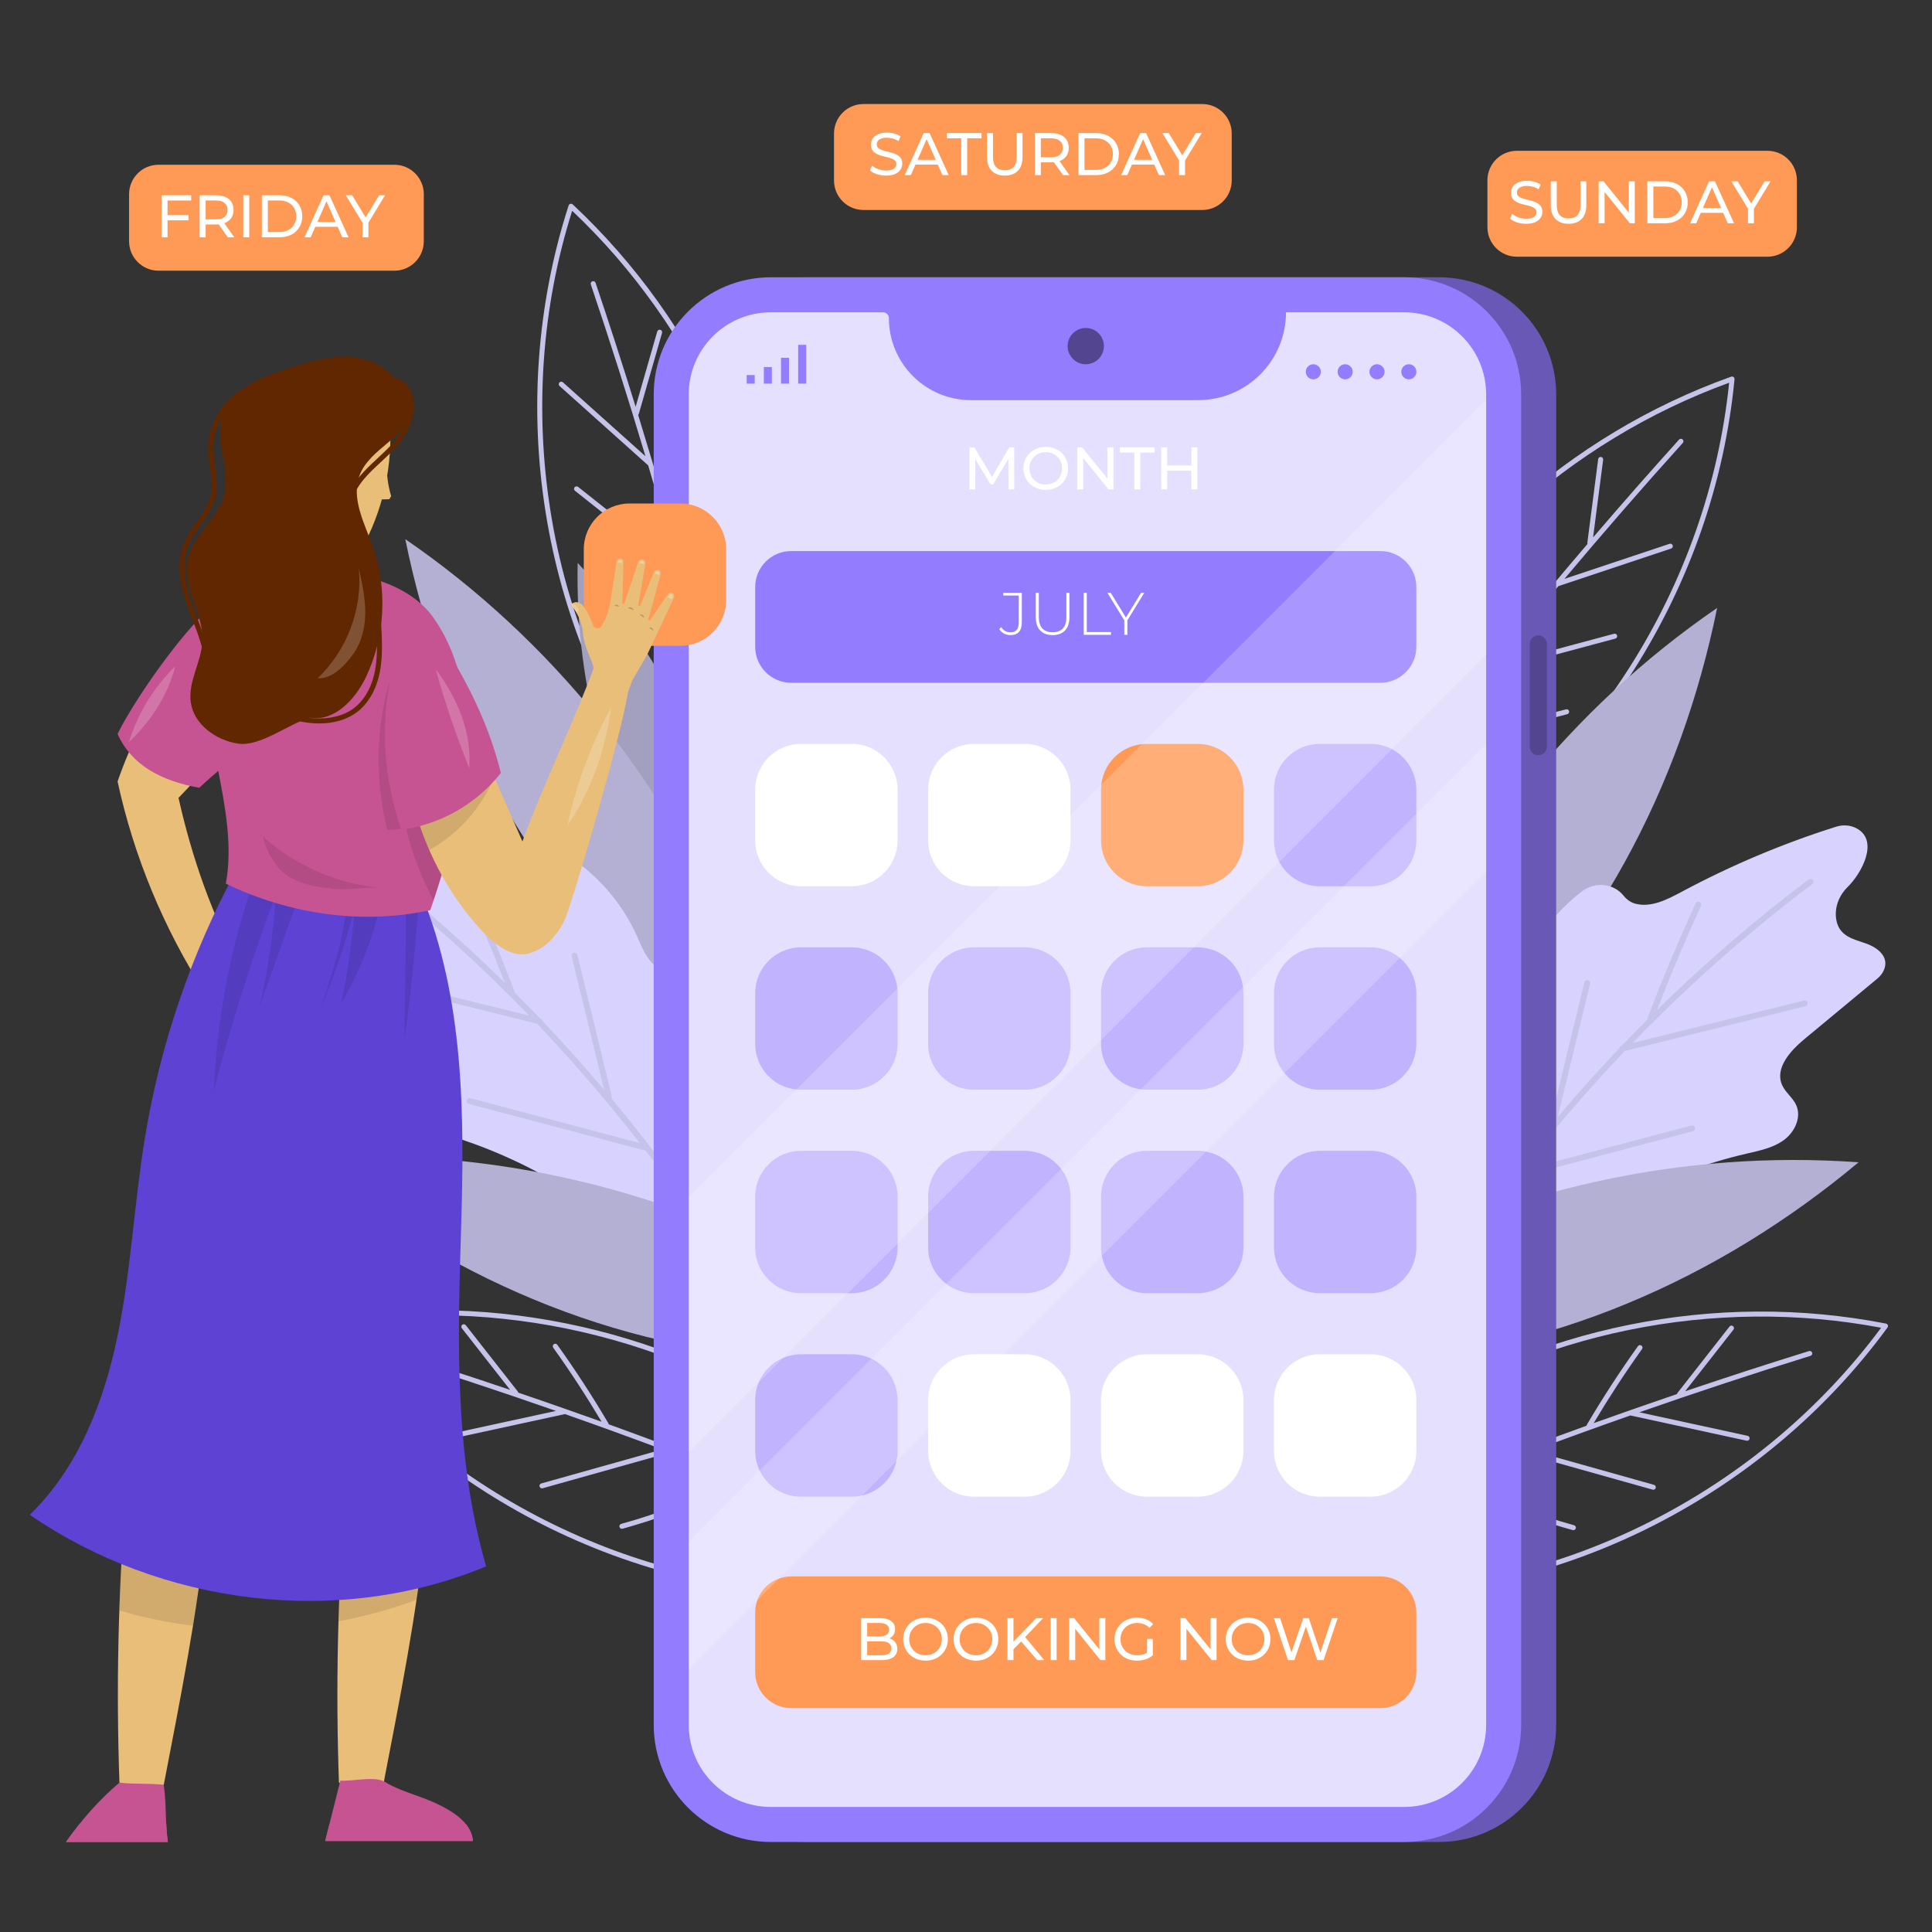 <svg width="130" height="130" viewBox="0 0 130 130" fill="none" xmlns="http://www.w3.org/2000/svg">
<rect x="0" y="0" width="130" height="130" fill="#333333" stroke="none"/>
<path d="M23.98 62.511C23.936 62.511 23.892 62.501 23.852 62.484C23.808 62.467 23.774 62.444 23.741 62.413C23.71 62.38 23.687 62.343 23.67 62.302C23.653 62.262 23.643 62.218 23.643 62.174C23.643 62.13 23.653 62.087 23.67 62.046C23.687 62.002 23.71 61.965 23.741 61.935C23.774 61.905 23.808 61.881 23.852 61.864C23.933 61.827 24.027 61.827 24.108 61.864C24.148 61.881 24.185 61.905 24.219 61.935C24.249 61.965 24.273 62.002 24.29 62.046C24.306 62.087 24.317 62.13 24.317 62.174C24.317 62.218 24.306 62.262 24.29 62.302C24.273 62.343 24.249 62.38 24.219 62.413C24.185 62.444 24.148 62.467 24.108 62.484C24.067 62.501 24.024 62.511 23.98 62.511Z" fill="#ECEAFE"/>
<path d="M100.537 47.253C100.514 47.253 100.493 47.25 100.47 47.247C100.45 47.243 100.429 47.237 100.409 47.227C100.389 47.22 100.369 47.21 100.348 47.196C100.331 47.183 100.315 47.169 100.298 47.156C100.237 47.092 100.2 47.008 100.2 46.917C100.2 46.873 100.21 46.829 100.227 46.789C100.244 46.745 100.267 46.711 100.298 46.678C100.315 46.664 100.331 46.647 100.348 46.637C100.369 46.624 100.389 46.614 100.409 46.607C100.429 46.597 100.449 46.59 100.47 46.587C100.581 46.567 100.695 46.6 100.776 46.678C100.837 46.742 100.874 46.829 100.874 46.917C100.874 47.008 100.837 47.092 100.776 47.156C100.712 47.216 100.625 47.253 100.537 47.253Z" fill="#ECEAFE"/>
<path d="M116.647 25.371C116.602 25.336 116.541 25.327 116.487 25.345C105.519 29.262 96.36 37.54 91.359 48.058C89.853 51.226 91.834 54.22 93.751 57.116C94.198 57.792 94.661 58.49 95.071 59.181C95.108 59.243 95.18 59.273 95.247 59.26C95.265 59.257 95.283 59.25 95.3 59.241C107.168 52.401 115.372 39.481 116.712 25.52C116.717 25.463 116.693 25.407 116.647 25.371ZM95.275 58.866C94.882 58.217 94.45 57.563 94.031 56.931C92.081 53.983 90.239 51.2 91.664 48.203C96.588 37.845 105.577 29.675 116.35 25.753C114.949 39.45 106.899 52.103 95.275 58.866Z" fill="#C6C3EB"/>
<path d="M93.936 52.613C93.88 52.687 93.895 52.793 93.969 52.849C94.009 52.879 94.058 52.889 94.102 52.88C94.142 52.873 94.179 52.851 94.205 52.817C95.059 51.686 95.924 50.561 96.795 49.438C96.804 49.44 96.812 49.443 96.821 49.442C98.673 49.346 100.519 49.123 102.342 48.776C103.391 48.577 104.433 48.336 105.461 48.055C105.551 48.03 105.604 47.938 105.58 47.849C105.555 47.759 105.457 47.707 105.373 47.73C102.665 48.47 99.872 48.925 97.068 49.088C98.07 47.8 99.084 46.518 100.106 45.241C100.133 45.251 100.162 45.256 100.192 45.25C100.196 45.249 100.2 45.248 100.204 45.247L108.694 42.97C108.784 42.946 108.837 42.853 108.813 42.764C108.789 42.674 108.694 42.62 108.607 42.644L100.429 44.838C101.885 43.025 103.362 41.227 104.855 39.443L112.446 36.911C112.535 36.882 112.582 36.786 112.553 36.698C112.523 36.61 112.424 36.558 112.34 36.592L105.267 38.952C107.874 35.85 110.531 32.794 113.231 29.804C113.293 29.735 113.288 29.629 113.219 29.567C113.149 29.504 113.042 29.51 112.981 29.579C111.029 31.74 109.1 33.939 107.195 36.161L107.872 30.936C107.884 30.844 107.819 30.759 107.727 30.747C107.635 30.735 107.55 30.801 107.538 30.893L106.809 36.516C106.806 36.546 106.811 36.573 106.822 36.598C106.091 37.453 105.365 38.311 104.642 39.173C104.635 39.179 104.631 39.188 104.625 39.194C104.081 39.844 103.537 40.493 102.998 41.146C102.999 39.169 103.083 37.171 103.252 35.2C103.26 35.108 103.191 35.026 103.098 35.018C103.006 35.01 102.924 35.079 102.916 35.172C102.737 37.258 102.651 39.375 102.659 41.465C102.659 41.492 102.666 41.516 102.677 41.538C101.018 43.555 99.384 45.59 97.774 47.639L97.598 40.467C97.595 40.374 97.518 40.301 97.425 40.303C97.333 40.304 97.259 40.383 97.261 40.476L97.447 47.988C97.447 48.007 97.453 48.025 97.459 48.042C96.271 49.56 95.094 51.082 93.936 52.613Z" fill="#C6C3EB"/>
<path d="M93.279 64.109C94.649 56.08 98.403 48.473 103.943 42.502C104.118 50.943 101.877 59.303 96.898 66.121C95.49 65.656 94.149 65.311 93.279 64.109Z" fill="#A29FBF"/>
<path d="M93.518 68.156C98.024 57.203 105.777 47.609 115.542 40.906C113.097 52.937 107.249 64.082 98.01 72.166C96.16 71.055 94.369 70.139 93.518 68.156Z" fill="#B4B0D4"/>
<path d="M127.027 89.165C127.006 89.111 126.959 89.073 126.903 89.061C115.472 86.827 103.371 89.268 93.7 95.759C90.787 97.714 90.961 101.299 91.131 104.767C91.17 105.577 91.211 106.414 91.212 107.217C91.212 107.29 91.258 107.352 91.322 107.375C91.34 107.381 91.358 107.385 91.377 107.385C105.074 107.565 118.726 100.645 127.006 89.325C127.04 89.279 127.048 89.219 127.027 89.165ZM91.548 107.05C91.542 106.291 91.504 105.509 91.467 104.751C91.295 101.221 91.132 97.887 93.887 96.038C103.411 89.647 115.31 87.212 126.576 89.341C118.378 100.402 104.995 107.171 91.548 107.05Z" fill="#C6C3EB"/>
<path d="M93.59 100.99C93.504 101.026 93.462 101.124 93.497 101.21C93.516 101.256 93.553 101.289 93.596 101.305C93.634 101.319 93.677 101.319 93.717 101.302C95.028 100.767 96.347 100.241 97.669 99.721C97.676 99.726 97.681 99.733 97.689 99.737C99.33 100.6 101.032 101.351 102.776 101.984C103.78 102.348 104.798 102.673 105.826 102.957C105.916 102.981 106.009 102.929 106.033 102.839C106.058 102.749 106 102.655 105.916 102.632C103.21 101.885 100.577 100.85 98.082 99.559C99.602 98.963 101.128 98.378 102.659 97.803C102.677 97.825 102.699 97.844 102.727 97.854C102.731 97.855 102.735 97.857 102.739 97.858L111.202 100.235C111.292 100.26 111.385 100.208 111.41 100.118C111.435 100.029 111.381 99.935 111.293 99.911L103.141 97.621C105.319 96.806 107.507 96.014 109.702 95.243L117.522 96.941C117.613 96.962 117.702 96.904 117.722 96.813C117.742 96.722 117.682 96.627 117.593 96.613L110.306 95.03C114.132 93.694 117.976 92.423 121.825 91.231C121.913 91.204 121.963 91.109 121.936 91.021C121.908 90.932 121.813 90.882 121.725 90.91C118.943 91.772 116.163 92.677 113.389 93.615L116.64 89.468C116.697 89.395 116.684 89.289 116.611 89.231C116.538 89.174 116.432 89.187 116.375 89.26L112.877 93.723C112.859 93.746 112.85 93.773 112.846 93.8C111.782 94.162 110.719 94.529 109.657 94.901C109.648 94.903 109.64 94.908 109.631 94.911C108.832 95.191 108.033 95.472 107.236 95.758C108.247 94.059 109.339 92.383 110.49 90.775C110.544 90.7 110.527 90.595 110.451 90.54C110.376 90.486 110.271 90.504 110.216 90.579C108.997 92.282 107.842 94.058 106.781 95.859C106.768 95.882 106.762 95.906 106.76 95.931C104.304 96.818 101.859 97.733 99.429 98.673L102.939 92.417C102.984 92.336 102.956 92.233 102.874 92.188C102.795 92.142 102.691 92.171 102.645 92.253L98.969 98.806C98.959 98.823 98.955 98.841 98.952 98.859C97.156 99.557 95.366 100.265 93.59 100.99Z" fill="#C6C3EB"/>
<path d="M95.817 66.862C96.091 66.178 96.416 65.466 97.035 65.059C97.466 64.776 98.016 64.706 98.48 64.933C99.439 65.401 98.818 66.534 99.712 67.029C100.223 67.313 100.852 67.21 101.32 66.86C101.988 66.36 102.28 65.538 102.62 64.786C103.471 62.905 104.801 61.249 106.434 59.987C107.298 59.32 108.564 59.415 109.246 60.267C109.451 60.523 109.723 60.723 110.034 60.806C111.104 61.091 112.193 60.523 113.168 60.001C116.481 58.226 119.959 56.76 123.543 55.629C123.999 55.485 124.501 55.51 124.922 55.736C126.459 56.558 125.272 58.755 124.318 59.69C123.726 60.272 123.413 61.102 123.565 61.917C123.773 63.034 124.762 63.198 125.596 63.5C126.367 63.779 127.201 64.426 126.721 65.362C126.619 65.561 126.467 65.729 126.296 65.871C124.669 67.221 123.042 68.569 121.416 69.918C120.467 70.705 119.415 71.872 119.91 73.001C120.133 73.511 120.635 73.856 120.864 74.363C121.235 75.183 120.757 76.183 120.03 76.714C119.302 77.244 118.387 77.425 117.51 77.629C112.167 78.867 107.136 81.428 102.991 85.018C101.475 86.331 99.978 87.833 98.029 88.303C89.548 90.347 94.376 70.466 95.817 66.862Z" fill="#D7D3FE"/>
<path d="M121.476 67.713C121.583 67.687 121.648 67.579 121.621 67.472C121.595 67.364 121.486 67.299 121.38 67.326L109.857 70.176C113.602 66.307 117.643 62.727 121.941 59.491C122.029 59.425 122.047 59.299 121.98 59.211C121.914 59.123 121.789 59.106 121.701 59.172C118.116 61.871 114.708 64.809 111.501 67.953C112.415 65.595 113.404 63.242 114.455 60.95C114.501 60.85 114.456 60.731 114.356 60.685C114.255 60.639 114.138 60.683 114.092 60.784C112.938 63.303 111.852 65.894 110.864 68.486C110.851 68.521 110.851 68.558 110.858 68.592C110.275 69.174 109.698 69.761 109.129 70.356L109.118 70.359C109.036 70.38 108.98 70.448 108.969 70.526C107.539 72.027 106.155 73.571 104.817 75.154L106.997 66.189C107.023 66.082 106.958 65.974 106.851 65.948C106.743 65.922 106.635 65.987 106.609 66.094L104.302 75.581C104.289 75.635 104.301 75.689 104.329 75.733C102.269 78.206 100.324 80.775 98.499 83.426C99.025 79.177 99.4 74.865 99.608 70.598C99.614 70.488 99.529 70.394 99.418 70.389C99.308 70.384 99.215 70.469 99.209 70.579C98.992 75.024 98.597 79.519 98.034 83.939C98.028 83.985 98.039 84.029 98.061 84.066C95.485 87.869 93.16 91.84 91.114 95.947C91.064 96.046 91.104 96.166 91.203 96.215C91.21 96.219 91.217 96.221 91.224 96.224C91.318 96.258 91.425 96.217 91.471 96.125C94.431 90.183 97.977 84.528 102.024 79.255C102.039 79.254 102.053 79.254 102.067 79.251L113.912 76.117C114.019 76.089 114.082 75.98 114.054 75.873C114.026 75.766 113.917 75.703 113.81 75.731L102.419 78.744C104.589 75.954 106.899 73.273 109.338 70.716L121.476 67.713Z" fill="#C6C3EB"/>
<path d="M90.844 85.758C101.2 80.011 113.246 77.353 125.058 78.209C115.64 86.084 104.116 91.143 91.852 91.695C91.099 89.673 90.271 87.839 90.844 85.758Z" fill="#B4B0D4"/>
<path d="M38.262 13.827C33.947 27.171 36.346 42.288 44.522 53.278C44.534 53.293 44.547 53.306 44.563 53.316C44.62 53.355 44.697 53.356 44.756 53.314C45.407 52.843 46.109 52.386 46.788 51.943C49.696 50.047 52.703 48.086 52.579 44.58C52.167 32.941 47.048 21.706 38.537 13.756C38.495 13.717 38.436 13.701 38.38 13.716C38.324 13.73 38.279 13.772 38.262 13.827ZM38.501 14.184C46.831 22.062 51.836 33.129 52.243 44.591C52.36 47.908 49.564 49.731 46.603 51.661C45.968 52.075 45.312 52.503 44.694 52.943C36.711 42.12 34.348 27.311 38.501 14.184Z" fill="#C6C3EB"/>
<path d="M48.405 47.736C48.427 47.827 48.372 47.918 48.281 47.94C48.233 47.951 48.185 47.941 48.147 47.915C48.114 47.893 48.088 47.858 48.078 47.816C47.743 46.44 47.396 45.063 47.042 43.687C47.034 43.685 47.025 43.685 47.017 43.681C45.356 42.857 43.75 41.919 42.214 40.877C41.331 40.277 40.471 39.643 39.638 38.976C39.566 38.918 39.554 38.812 39.612 38.74C39.67 38.667 39.781 38.658 39.848 38.713C42.04 40.467 44.423 41.994 46.93 43.258C46.522 41.677 46.102 40.098 45.67 38.521C45.641 38.519 45.613 38.512 45.589 38.495C45.585 38.492 45.581 38.49 45.578 38.487L38.691 33.026C38.618 32.968 38.605 32.862 38.663 32.789C38.721 32.716 38.829 32.705 38.9 32.762L45.534 38.023C44.917 35.781 44.277 33.544 43.614 31.314L37.653 25.975C37.584 25.913 37.578 25.807 37.64 25.738C37.702 25.668 37.814 25.661 37.877 25.725L43.432 30.699C42.271 26.817 41.046 22.958 39.756 19.141C39.726 19.053 39.773 18.958 39.861 18.928C39.95 18.898 40.045 18.946 40.075 19.033C41.008 21.793 41.904 24.576 42.771 27.372L44.224 22.307C44.249 22.218 44.343 22.167 44.432 22.192C44.521 22.218 44.573 22.311 44.548 22.401L42.983 27.851C42.975 27.879 42.959 27.902 42.94 27.921C43.27 28.996 43.596 30.072 43.917 31.15C43.921 31.158 43.922 31.167 43.925 31.176C44.166 31.988 44.407 32.8 44.642 33.613C45.426 31.798 46.143 29.931 46.771 28.056C46.8 27.967 46.896 27.92 46.984 27.95C47.072 27.979 47.12 28.075 47.09 28.163C46.426 30.148 45.664 32.126 44.827 34.041C44.816 34.065 44.8 34.084 44.781 34.1C45.503 36.61 46.194 39.127 46.858 41.647L49.868 35.135C49.907 35.051 50.007 35.014 50.091 35.053C50.175 35.091 50.212 35.192 50.173 35.276L47.02 42.097C47.012 42.115 47 42.129 46.987 42.142C47.475 44.007 47.951 45.871 48.405 47.736Z" fill="#C6C3EB"/>
<path d="M49.534 59.482C48.164 51.453 44.41 43.846 38.87 37.875C38.695 46.316 40.936 54.676 45.915 61.494C47.324 61.028 48.664 60.684 49.534 59.482Z" fill="#A29FBF"/>
<path d="M49.295 63.528C44.789 52.575 37.036 42.981 27.271 36.278C29.716 48.309 35.564 59.454 44.803 67.538C46.653 66.428 48.445 65.511 49.295 63.528Z" fill="#B4B0D4"/>
<path d="M20.71 89.233C28.99 100.552 42.642 107.472 56.338 107.293C56.358 107.292 56.376 107.289 56.394 107.283C56.458 107.259 56.505 107.197 56.504 107.125C56.505 106.322 56.546 105.485 56.585 104.675C56.755 101.207 56.929 97.621 54.016 95.666C44.345 89.176 32.244 86.735 20.813 88.969C20.757 88.98 20.71 89.019 20.689 89.073C20.668 89.126 20.676 89.186 20.71 89.233ZM21.139 89.248C32.405 87.119 44.305 89.554 53.828 95.945C56.584 97.795 56.421 101.129 56.249 104.659C56.212 105.416 56.174 106.199 56.168 106.958C42.72 107.078 29.338 100.31 21.139 89.248Z" fill="#C6C3EB"/>
<path d="M54.126 100.898C54.212 100.933 54.253 101.032 54.218 101.118C54.2 101.164 54.163 101.197 54.12 101.212C54.082 101.226 54.039 101.227 53.998 101.21C52.687 100.674 51.369 100.149 50.047 99.628C50.04 99.633 50.035 99.641 50.027 99.645C48.386 100.507 46.684 101.259 44.94 101.891C43.936 102.255 42.918 102.58 41.889 102.864C41.8 102.889 41.707 102.836 41.682 102.746C41.657 102.657 41.716 102.562 41.8 102.539C44.506 101.792 47.139 100.757 49.634 99.466C48.114 98.87 46.588 98.285 45.057 97.71C45.039 97.732 45.017 97.751 44.989 97.761C44.985 97.763 44.981 97.764 44.977 97.765L36.514 100.142C36.424 100.167 36.331 100.115 36.306 100.026C36.281 99.936 36.335 99.842 36.423 99.818L44.574 97.528C42.396 96.714 40.209 95.921 38.014 95.15L30.194 96.849C30.103 96.869 30.014 96.811 29.994 96.72C29.974 96.629 30.033 96.534 30.123 96.52L37.409 94.937C33.584 93.601 29.739 92.331 25.891 91.138C25.802 91.111 25.752 91.017 25.78 90.928C25.808 90.839 25.903 90.79 25.99 90.817C28.773 91.679 31.553 92.584 34.327 93.522L31.076 89.375C31.018 89.302 31.032 89.196 31.104 89.139C31.177 89.082 31.284 89.094 31.341 89.168L34.839 93.63C34.857 93.654 34.866 93.68 34.87 93.707C35.934 94.069 36.997 94.436 38.059 94.809C38.068 94.81 38.076 94.815 38.084 94.818C38.884 95.098 39.683 95.379 40.479 95.665C39.468 93.966 38.377 92.29 37.225 90.683C37.171 90.607 37.188 90.502 37.264 90.448C37.339 90.393 37.445 90.411 37.499 90.487C38.718 92.189 39.873 93.965 40.934 95.766C40.947 95.789 40.953 95.814 40.955 95.838C43.411 96.725 45.856 97.64 48.286 98.58L44.776 92.324C44.73 92.243 44.759 92.141 44.841 92.095C44.92 92.049 45.024 92.078 45.069 92.16L48.746 98.713C48.756 98.73 48.76 98.748 48.763 98.767C50.559 99.465 52.349 100.172 54.126 100.898Z" fill="#C6C3EB"/>
<path d="M49.646 65.028C49.373 64.343 49.047 63.631 48.428 63.225C47.997 62.942 47.447 62.872 46.983 63.098C46.024 63.567 46.645 64.699 45.752 65.195C45.24 65.479 44.611 65.376 44.143 65.025C43.475 64.525 43.183 63.704 42.843 62.952C41.992 61.071 40.662 59.415 39.029 58.153C38.166 57.486 36.9 57.581 36.218 58.432C36.013 58.688 35.741 58.889 35.429 58.972C34.36 59.257 33.27 58.689 32.295 58.166C28.983 56.391 25.504 54.925 21.92 53.794C21.464 53.651 20.963 53.676 20.541 53.901C19.004 54.723 20.192 56.92 21.145 57.856C21.737 58.437 22.05 59.267 21.898 60.083C21.69 61.2 20.701 61.364 19.867 61.666C19.097 61.945 18.262 62.591 18.742 63.527C18.845 63.725 18.996 63.894 19.168 64.037C20.795 65.386 22.421 66.734 24.048 68.083C24.997 68.87 26.048 70.037 25.554 71.166C25.331 71.676 24.829 72.021 24.6 72.528C24.229 73.348 24.706 74.349 25.434 74.879C26.162 75.409 27.077 75.591 27.954 75.794C33.297 77.032 38.328 79.593 42.473 83.183C43.989 84.496 45.486 85.998 47.435 86.468C55.916 88.512 51.088 68.632 49.646 65.028Z" fill="#D7D3FE"/>
<path d="M23.988 65.878C23.881 65.852 23.815 65.744 23.842 65.637C23.868 65.53 23.977 65.464 24.084 65.491L35.607 68.341C31.861 64.472 27.82 60.892 23.522 57.656C23.434 57.59 23.417 57.464 23.483 57.376C23.549 57.288 23.674 57.27 23.762 57.337C27.348 60.036 30.756 62.974 33.963 66.118C33.049 63.76 32.059 61.407 31.008 59.115C30.963 59.014 31.007 58.896 31.107 58.85C31.208 58.803 31.326 58.848 31.371 58.949C32.525 61.467 33.611 64.059 34.599 66.651C34.612 66.686 34.612 66.722 34.605 66.757C35.188 67.338 35.765 67.926 36.334 68.521L36.346 68.524C36.427 68.544 36.484 68.612 36.495 68.691C37.924 70.192 39.308 71.735 40.646 73.318L38.466 64.353C38.44 64.246 38.505 64.138 38.613 64.112C38.72 64.086 38.828 64.152 38.854 64.259L41.161 73.745C41.174 73.8 41.162 73.853 41.135 73.897C43.195 76.371 45.139 78.939 46.964 81.59C46.438 77.342 46.063 73.03 45.855 68.763C45.85 68.652 45.934 68.559 46.045 68.553C46.155 68.548 46.248 68.633 46.254 68.743C46.471 73.189 46.867 77.684 47.429 82.104C47.435 82.15 47.424 82.193 47.403 82.23C49.978 86.033 52.303 90.004 54.35 94.112C54.399 94.21 54.359 94.33 54.26 94.379C54.253 94.383 54.246 94.386 54.239 94.388C54.145 94.422 54.038 94.381 53.992 94.29C51.032 88.347 47.486 82.692 43.439 77.419C43.425 77.419 43.411 77.419 43.397 77.415L31.551 74.281C31.445 74.253 31.381 74.144 31.409 74.037C31.437 73.931 31.547 73.867 31.654 73.895L43.044 76.909C40.875 74.118 38.565 71.437 36.125 68.88L23.988 65.878Z" fill="#C6C3EB"/>
<path d="M54.609 85.506C44.253 79.759 32.207 77.1 20.395 77.956C29.813 85.831 41.337 90.89 53.601 91.443C54.353 89.42 55.182 87.586 54.609 85.506Z" fill="#B4B0D4"/>
<path d="M96.833 123.943H54.223C49.872 123.943 46.344 120.415 46.344 116.064V26.536C46.344 22.185 49.872 18.658 54.223 18.658H96.833C101.185 18.658 104.712 22.185 104.712 26.536V116.064C104.712 120.416 101.185 123.943 96.833 123.943Z" fill="#6958B5"/>
<path d="M94.477 123.943H51.866C47.515 123.943 43.988 120.415 43.988 116.064V26.536C43.988 22.185 47.515 18.658 51.866 18.658H94.477C98.828 18.658 102.355 22.185 102.355 26.536V116.064C102.356 120.416 98.828 123.943 94.477 123.943Z" fill="#947CFF"/>
<path d="M94.477 21.014H86.532C86.532 24.278 83.886 26.924 80.623 26.924H65.333C62.283 26.924 59.811 24.451 59.811 21.402C59.811 21.188 59.638 21.014 59.423 21.014H51.866C48.816 21.014 46.344 23.487 46.344 26.536V116.064C46.344 119.114 48.816 121.586 51.866 121.586H94.477C97.526 121.586 99.999 119.114 99.999 116.064V26.536C99.999 23.486 97.526 21.014 94.477 21.014Z" fill="#E6E0FF"/>
<path d="M50.783 25.235H50.244V25.815H50.783V25.235Z" fill="#947CFF"/>
<path d="M51.937 24.696H51.398V25.815H51.937V24.696Z" fill="#947CFF"/>
<path d="M53.092 24.074H52.553V25.815H53.092V24.074Z" fill="#947CFF"/>
<path d="M54.246 23.204H53.707V25.815H54.246V23.204Z" fill="#947CFF"/>
<path d="M92.879 45.943H53.238C51.9 45.943 50.815 44.858 50.815 43.52V39.503C50.815 38.164 51.9 37.08 53.238 37.08H92.879C94.217 37.08 95.302 38.164 95.302 39.503V43.52C95.302 44.858 94.217 45.943 92.879 45.943Z" fill="#947CFF"/>
<path d="M103.508 50.818C103.19 50.818 102.932 50.559 102.932 50.241V43.331C102.932 43.013 103.19 42.755 103.508 42.755C103.827 42.755 104.085 43.013 104.085 43.331V50.241C104.085 50.56 103.827 50.818 103.508 50.818Z" fill="#53458F"/>
<path d="M74.279 23.289C74.279 23.963 73.733 24.509 73.059 24.509C72.385 24.509 71.838 23.963 71.838 23.289C71.838 22.615 72.385 22.068 73.059 22.068C73.733 22.068 74.279 22.615 74.279 23.289Z" fill="#53458F"/>
<path d="M57.313 59.634H53.898C52.195 59.634 50.815 58.254 50.815 56.552V53.136C50.815 51.434 52.195 50.054 53.898 50.054H57.313C59.016 50.054 60.396 51.434 60.396 53.136V56.552C60.396 58.254 59.015 59.634 57.313 59.634Z" fill="white"/>
<path d="M68.949 59.634H65.533C63.831 59.634 62.451 58.254 62.451 56.552V53.136C62.451 51.434 63.831 50.054 65.533 50.054H68.949C70.651 50.054 72.031 51.434 72.031 53.136V56.552C72.031 58.254 70.651 59.634 68.949 59.634Z" fill="white"/>
<path d="M80.584 59.634H77.169C75.466 59.634 74.086 58.254 74.086 56.552V53.136C74.086 51.434 75.466 50.054 77.169 50.054H80.584C82.287 50.054 83.667 51.434 83.667 53.136V56.552C83.667 58.254 82.287 59.634 80.584 59.634Z" fill="#FF9A56"/>
<path d="M92.219 59.634H88.804C87.102 59.634 85.722 58.254 85.722 56.552V53.136C85.722 51.434 87.102 50.054 88.804 50.054H92.219C93.922 50.054 95.302 51.434 95.302 53.136V56.552C95.302 58.254 93.922 59.634 92.219 59.634Z" fill="#C2B3FF"/>
<path d="M57.313 73.325H53.898C52.195 73.325 50.815 71.945 50.815 70.243V66.827C50.815 65.125 52.195 63.745 53.898 63.745H57.313C59.016 63.745 60.396 65.125 60.396 66.827V70.243C60.396 71.945 59.015 73.325 57.313 73.325Z" fill="#C2B3FF"/>
<path d="M68.949 73.325H65.533C63.831 73.325 62.451 71.945 62.451 70.243V66.827C62.451 65.125 63.831 63.745 65.533 63.745H68.949C70.651 63.745 72.031 65.125 72.031 66.827V70.243C72.031 71.945 70.651 73.325 68.949 73.325Z" fill="#C2B3FF"/>
<path d="M80.584 73.325H77.169C75.466 73.325 74.086 71.945 74.086 70.243V66.827C74.086 65.125 75.466 63.745 77.169 63.745H80.584C82.287 63.745 83.667 65.125 83.667 66.827V70.243C83.667 71.945 82.287 73.325 80.584 73.325Z" fill="#C2B3FF"/>
<path d="M92.219 73.325H88.804C87.102 73.325 85.722 71.945 85.722 70.243V66.827C85.722 65.125 87.102 63.745 88.804 63.745H92.219C93.922 63.745 95.302 65.125 95.302 66.827V70.243C95.302 71.945 93.922 73.325 92.219 73.325Z" fill="#C2B3FF"/>
<path d="M57.313 87.016H53.898C52.195 87.016 50.815 85.636 50.815 83.933V80.518C50.815 78.816 52.195 77.436 53.898 77.436H57.313C59.016 77.436 60.396 78.816 60.396 80.518V83.933C60.396 85.636 59.015 87.016 57.313 87.016Z" fill="#C2B3FF"/>
<path d="M68.949 87.016H65.533C63.831 87.016 62.451 85.636 62.451 83.933V80.518C62.451 78.816 63.831 77.436 65.533 77.436H68.949C70.651 77.436 72.031 78.816 72.031 80.518V83.933C72.031 85.636 70.651 87.016 68.949 87.016Z" fill="#C2B3FF"/>
<path d="M80.584 87.016H77.169C75.466 87.016 74.086 85.636 74.086 83.933V80.518C74.086 78.816 75.466 77.436 77.169 77.436H80.584C82.287 77.436 83.667 78.816 83.667 80.518V83.933C83.667 85.636 82.287 87.016 80.584 87.016Z" fill="#C2B3FF"/>
<path d="M92.219 87.016H88.804C87.102 87.016 85.722 85.636 85.722 83.933V80.518C85.722 78.816 87.102 77.436 88.804 77.436H92.219C93.922 77.436 95.302 78.816 95.302 80.518V83.933C95.302 85.636 93.922 87.016 92.219 87.016Z" fill="#C2B3FF"/>
<path d="M57.313 100.707H53.898C52.195 100.707 50.815 99.327 50.815 97.624V94.209C50.815 92.507 52.195 91.126 53.898 91.126H57.313C59.016 91.126 60.396 92.507 60.396 94.209V97.624C60.396 99.327 59.015 100.707 57.313 100.707Z" fill="#C2B3FF"/>
<path d="M68.949 100.707H65.533C63.831 100.707 62.451 99.327 62.451 97.624V94.209C62.451 92.507 63.831 91.126 65.533 91.126H68.949C70.651 91.126 72.031 92.507 72.031 94.209V97.624C72.031 99.327 70.651 100.707 68.949 100.707Z" fill="white"/>
<path d="M80.584 100.707H77.169C75.466 100.707 74.086 99.327 74.086 97.624V94.209C74.086 92.507 75.466 91.126 77.169 91.126H80.584C82.287 91.126 83.667 92.507 83.667 94.209V97.624C83.667 99.327 82.287 100.707 80.584 100.707Z" fill="white"/>
<path d="M92.219 100.707H88.804C87.102 100.707 85.722 99.327 85.722 97.624V94.209C85.722 92.507 87.102 91.126 88.804 91.126H92.219C93.922 91.126 95.302 92.507 95.302 94.209V97.624C95.302 99.327 93.922 100.707 92.219 100.707Z" fill="white"/>
<path d="M65.235 32.929V30.101H65.567L66.835 32.238H66.657L67.91 30.101H68.241L68.245 32.929H67.857L67.853 30.711H67.946L66.831 32.586H66.645L65.522 30.711H65.623V32.929H65.235ZM70.37 32.962C70.155 32.962 69.954 32.925 69.769 32.852C69.585 32.78 69.426 32.679 69.292 32.549C69.157 32.417 69.052 32.264 68.977 32.089C68.901 31.914 68.864 31.723 68.864 31.515C68.864 31.308 68.901 31.117 68.977 30.942C69.052 30.767 69.157 30.614 69.292 30.485C69.426 30.353 69.585 30.251 69.769 30.178C69.952 30.105 70.152 30.069 70.37 30.069C70.586 30.069 70.784 30.105 70.964 30.178C71.147 30.248 71.306 30.349 71.441 30.481C71.578 30.61 71.683 30.762 71.756 30.938C71.832 31.113 71.869 31.305 71.869 31.515C71.869 31.725 71.832 31.918 71.756 32.093C71.683 32.268 71.578 32.422 71.441 32.553C71.306 32.683 71.147 32.784 70.964 32.856C70.784 32.926 70.586 32.962 70.37 32.962ZM70.37 32.602C70.527 32.602 70.671 32.575 70.803 32.521C70.937 32.467 71.053 32.392 71.15 32.295C71.25 32.195 71.326 32.08 71.38 31.948C71.437 31.816 71.465 31.671 71.465 31.515C71.465 31.359 71.437 31.215 71.38 31.083C71.326 30.951 71.25 30.837 71.15 30.739C71.053 30.64 70.937 30.563 70.803 30.509C70.671 30.455 70.527 30.428 70.37 30.428C70.212 30.428 70.065 30.455 69.93 30.509C69.798 30.563 69.682 30.64 69.583 30.739C69.483 30.837 69.405 30.951 69.348 31.083C69.294 31.215 69.267 31.359 69.267 31.515C69.267 31.671 69.294 31.816 69.348 31.948C69.405 32.08 69.483 32.195 69.583 32.295C69.682 32.392 69.798 32.467 69.93 32.521C70.065 32.575 70.212 32.602 70.37 32.602ZM72.487 32.929V30.101H72.818L74.689 32.424H74.515V30.101H74.919V32.929H74.588L72.717 30.606H72.891V32.929H72.487ZM76.327 32.929V30.453H75.357V30.101H77.696V30.453H76.727V32.929H76.327ZM80.164 30.101H80.568V32.929H80.164V30.101ZM78.54 32.929H78.136V30.101H78.54V32.929ZM80.201 31.669H78.5V31.317H80.201V31.669Z" fill="white"/>
<path d="M67.988 42.735C67.835 42.735 67.691 42.7 67.556 42.63C67.424 42.557 67.318 42.458 67.237 42.331L67.362 42.194C67.44 42.31 67.532 42.399 67.637 42.461C67.745 42.52 67.862 42.549 67.988 42.549C68.363 42.549 68.55 42.327 68.55 41.883V40.073H67.507V39.887H68.756V41.883C68.756 42.166 68.691 42.378 68.562 42.521C68.433 42.664 68.242 42.735 67.988 42.735ZM70.825 42.735C70.475 42.735 70.199 42.633 69.997 42.428C69.795 42.224 69.694 41.919 69.694 41.515V39.887H69.9V41.507C69.9 41.86 69.981 42.121 70.142 42.291C70.304 42.461 70.533 42.545 70.829 42.545C71.123 42.545 71.35 42.461 71.512 42.291C71.674 42.121 71.754 41.86 71.754 41.507V39.887H71.96V41.515C71.96 41.919 71.859 42.224 71.657 42.428C71.455 42.633 71.178 42.735 70.825 42.735ZM72.922 42.715V39.887H73.128V42.529H74.756V42.715H72.922ZM75.652 42.715V41.689L75.7 41.822L74.513 39.887H74.739L75.817 41.645H75.704L76.783 39.887H76.997L75.809 41.822L75.858 41.689V42.715H75.652Z" fill="white"/>
<path d="M92.879 114.936H53.238C51.9 114.936 50.815 113.852 50.815 112.513V108.496C50.815 107.157 51.9 106.073 53.238 106.073H92.879C94.217 106.073 95.302 107.157 95.302 108.496V112.513C95.302 113.852 94.217 114.936 92.879 114.936Z" fill="#FF9A56"/>
<path d="M57.947 111.708V108.881H59.215C59.541 108.881 59.791 108.947 59.967 109.078C60.142 109.208 60.229 109.386 60.229 109.612C60.229 109.765 60.194 109.895 60.124 110C60.057 110.105 59.965 110.185 59.849 110.242C59.733 110.299 59.608 110.327 59.474 110.327L59.546 110.206C59.708 110.206 59.851 110.234 59.975 110.29C60.099 110.347 60.197 110.431 60.27 110.541C60.342 110.649 60.379 110.783 60.379 110.945C60.379 111.187 60.287 111.376 60.104 111.511C59.923 111.643 59.654 111.708 59.296 111.708H57.947ZM58.35 111.381H59.28C59.503 111.381 59.674 111.344 59.793 111.268C59.911 111.193 59.971 111.074 59.971 110.913C59.971 110.748 59.911 110.628 59.793 110.553C59.674 110.478 59.503 110.44 59.28 110.44H58.314V110.113H59.179C59.383 110.113 59.542 110.075 59.655 110C59.769 109.924 59.825 109.811 59.825 109.66C59.825 109.509 59.769 109.396 59.655 109.321C59.542 109.245 59.383 109.208 59.179 109.208H58.35V111.381ZM62.281 111.741C62.065 111.741 61.865 111.704 61.679 111.632C61.496 111.559 61.337 111.458 61.202 111.329C61.067 111.197 60.962 111.043 60.887 110.868C60.812 110.693 60.774 110.502 60.774 110.295C60.774 110.087 60.812 109.896 60.887 109.721C60.962 109.546 61.067 109.394 61.202 109.264C61.337 109.132 61.496 109.03 61.679 108.957C61.862 108.885 62.063 108.848 62.281 108.848C62.496 108.848 62.694 108.885 62.875 108.957C63.058 109.027 63.217 109.128 63.351 109.26C63.489 109.39 63.594 109.542 63.666 109.717C63.742 109.892 63.78 110.084 63.78 110.295C63.78 110.505 63.742 110.697 63.666 110.872C63.594 111.047 63.489 111.201 63.351 111.333C63.217 111.462 63.058 111.563 62.875 111.636C62.694 111.706 62.496 111.741 62.281 111.741ZM62.281 111.381C62.437 111.381 62.581 111.354 62.713 111.3C62.848 111.247 62.964 111.171 63.06 111.074C63.16 110.975 63.237 110.859 63.291 110.727C63.347 110.595 63.376 110.451 63.376 110.295C63.376 110.138 63.347 109.994 63.291 109.862C63.237 109.73 63.16 109.616 63.06 109.519C62.964 109.419 62.848 109.342 62.713 109.289C62.581 109.235 62.437 109.208 62.281 109.208C62.122 109.208 61.975 109.235 61.84 109.289C61.708 109.342 61.593 109.419 61.493 109.519C61.393 109.616 61.315 109.73 61.259 109.862C61.205 109.994 61.178 110.138 61.178 110.295C61.178 110.451 61.205 110.595 61.259 110.727C61.315 110.859 61.393 110.975 61.493 111.074C61.593 111.171 61.708 111.247 61.84 111.3C61.975 111.354 62.122 111.381 62.281 111.381ZM65.674 111.741C65.458 111.741 65.258 111.704 65.072 111.632C64.889 111.559 64.73 111.458 64.595 111.329C64.46 111.197 64.355 111.043 64.28 110.868C64.204 110.693 64.167 110.502 64.167 110.295C64.167 110.087 64.204 109.896 64.28 109.721C64.355 109.546 64.46 109.394 64.595 109.264C64.73 109.132 64.889 109.03 65.072 108.957C65.255 108.885 65.456 108.848 65.674 108.848C65.889 108.848 66.087 108.885 66.268 108.957C66.451 109.027 66.61 109.128 66.744 109.26C66.882 109.39 66.987 109.542 67.059 109.717C67.135 109.892 67.172 110.084 67.172 110.295C67.172 110.505 67.135 110.697 67.059 110.872C66.987 111.047 66.882 111.201 66.744 111.333C66.61 111.462 66.451 111.563 66.268 111.636C66.087 111.706 65.889 111.741 65.674 111.741ZM65.674 111.381C65.83 111.381 65.974 111.354 66.106 111.3C66.241 111.247 66.356 111.171 66.453 111.074C66.553 110.975 66.63 110.859 66.684 110.727C66.74 110.595 66.769 110.451 66.769 110.295C66.769 110.138 66.74 109.994 66.684 109.862C66.63 109.73 66.553 109.616 66.453 109.519C66.356 109.419 66.241 109.342 66.106 109.289C65.974 109.235 65.83 109.208 65.674 109.208C65.515 109.208 65.368 109.235 65.233 109.289C65.101 109.342 64.986 109.419 64.886 109.519C64.786 109.616 64.708 109.73 64.652 109.862C64.598 109.994 64.571 110.138 64.571 110.295C64.571 110.451 64.598 110.595 64.652 110.727C64.708 110.859 64.786 110.975 64.886 111.074C64.986 111.171 65.101 111.247 65.233 111.3C65.368 111.354 65.515 111.381 65.674 111.381ZM68.145 111.026L68.125 110.533L69.729 108.881H70.19L68.95 110.189L68.723 110.44L68.145 111.026ZM67.79 111.708V108.881H68.194V111.708H67.79ZM69.794 111.708L68.634 110.359L68.905 110.06L70.266 111.708H69.794ZM70.694 111.708V108.881H71.098V111.708H70.694ZM71.944 111.708V108.881H72.276L74.146 111.204H73.972V108.881H74.376V111.708H74.045L72.175 109.386H72.348V111.708H71.944ZM76.5 111.741C76.281 111.741 76.081 111.706 75.898 111.636C75.715 111.563 75.555 111.462 75.421 111.333C75.286 111.201 75.181 111.047 75.106 110.872C75.03 110.697 74.993 110.505 74.993 110.295C74.993 110.084 75.03 109.892 75.106 109.717C75.181 109.542 75.286 109.39 75.421 109.26C75.558 109.128 75.719 109.027 75.902 108.957C76.085 108.885 76.287 108.848 76.508 108.848C76.731 108.848 76.936 108.885 77.122 108.957C77.308 109.03 77.465 109.139 77.594 109.285L77.344 109.535C77.228 109.422 77.102 109.34 76.964 109.289C76.829 109.235 76.683 109.208 76.524 109.208C76.362 109.208 76.211 109.235 76.071 109.289C75.934 109.342 75.814 109.418 75.712 109.515C75.612 109.612 75.534 109.728 75.477 109.862C75.424 109.994 75.397 110.138 75.397 110.295C75.397 110.448 75.424 110.592 75.477 110.727C75.534 110.859 75.612 110.975 75.712 111.074C75.814 111.171 75.934 111.247 76.071 111.3C76.209 111.354 76.358 111.381 76.52 111.381C76.671 111.381 76.815 111.358 76.952 111.313C77.092 111.264 77.221 111.185 77.34 111.074L77.57 111.381C77.43 111.5 77.266 111.59 77.077 111.652C76.891 111.711 76.699 111.741 76.5 111.741ZM77.182 111.329V110.278H77.57V111.381L77.182 111.329ZM79.429 111.708V108.881H79.76L81.63 111.204H81.457V108.881H81.861V111.708H81.529L79.659 109.386H79.833V111.708H79.429ZM83.984 111.741C83.768 111.741 83.568 111.704 83.382 111.632C83.199 111.559 83.04 111.458 82.905 111.329C82.77 111.197 82.665 111.043 82.59 110.868C82.514 110.693 82.477 110.502 82.477 110.295C82.477 110.087 82.514 109.896 82.59 109.721C82.665 109.546 82.77 109.394 82.905 109.264C83.04 109.132 83.199 109.03 83.382 108.957C83.565 108.885 83.766 108.848 83.984 108.848C84.199 108.848 84.397 108.885 84.578 108.957C84.761 109.027 84.92 109.128 85.054 109.26C85.192 109.39 85.297 109.542 85.37 109.717C85.445 109.892 85.483 110.084 85.483 110.295C85.483 110.505 85.445 110.697 85.37 110.872C85.297 111.047 85.192 111.201 85.054 111.333C84.92 111.462 84.761 111.563 84.578 111.636C84.397 111.706 84.199 111.741 83.984 111.741ZM83.984 111.381C84.14 111.381 84.284 111.354 84.416 111.3C84.551 111.247 84.666 111.171 84.763 111.074C84.863 110.975 84.94 110.859 84.994 110.727C85.05 110.595 85.079 110.451 85.079 110.295C85.079 110.138 85.05 109.994 84.994 109.862C84.94 109.73 84.863 109.616 84.763 109.519C84.666 109.419 84.551 109.342 84.416 109.289C84.284 109.235 84.14 109.208 83.984 109.208C83.825 109.208 83.678 109.235 83.543 109.289C83.411 109.342 83.296 109.419 83.196 109.519C83.096 109.616 83.018 109.73 82.962 109.862C82.908 109.994 82.881 110.138 82.881 110.295C82.881 110.451 82.908 110.595 82.962 110.727C83.018 110.859 83.096 110.975 83.196 111.074C83.296 111.171 83.411 111.247 83.543 111.3C83.678 111.354 83.825 111.381 83.984 111.381ZM86.664 111.708L85.718 108.881H86.135L87.003 111.49H86.793L87.694 108.881H88.066L88.946 111.49H88.744L89.625 108.881H90.009L89.063 111.708H88.639L87.815 109.289H87.924L87.096 111.708H86.664Z" fill="white"/>
<g opacity="0.2">
<path d="M46.344 97.727L99.999 44.073V26.903L46.344 80.558V97.727Z" fill="white"/>
<path d="M99.999 58.638V50.054L46.344 103.708V112.293L99.999 58.638Z" fill="white"/>
</g>
<path d="M88.877 25.017C88.877 25.298 88.65 25.525 88.37 25.525C88.089 25.525 87.862 25.298 87.862 25.017C87.862 24.737 88.089 24.509 88.37 24.509C88.65 24.509 88.877 24.737 88.877 25.017Z" fill="#947CFF"/>
<path d="M91.02 25.017C91.02 25.298 90.793 25.525 90.512 25.525C90.232 25.525 90.004 25.298 90.004 25.017C90.004 24.737 90.232 24.509 90.512 24.509C90.793 24.509 91.02 24.737 91.02 25.017Z" fill="#947CFF"/>
<path d="M93.163 25.017C93.163 25.298 92.935 25.525 92.655 25.525C92.374 25.525 92.147 25.298 92.147 25.017C92.147 24.737 92.374 24.509 92.655 24.509C92.935 24.509 93.163 24.737 93.163 25.017Z" fill="#947CFF"/>
<path d="M95.305 25.017C95.305 25.298 95.078 25.525 94.797 25.525C94.517 25.525 94.29 25.298 94.29 25.017C94.29 24.737 94.517 24.509 94.797 24.509C95.078 24.509 95.305 24.737 95.305 25.017Z" fill="#947CFF"/>
<path d="M45.779 43.459H42.364C40.661 43.459 39.282 42.079 39.282 40.376V36.961C39.282 35.258 40.661 33.878 42.364 33.878H45.779C47.482 33.878 48.862 35.258 48.862 36.961V40.376C48.862 42.079 47.482 43.459 45.779 43.459Z" fill="#FF9A56"/>
<path d="M26.087 27.014C26.567 30.075 26.103 33.276 24.775 36.074C22.881 36.106 20.665 35.639 19.277 34.349C17.889 33.059 17.099 31.102 17.367 29.227C17.634 27.351 19.021 25.64 20.848 25.139C22.675 24.638 25.794 25.143 26.087 27.014Z" fill="#E8BE79"/>
<path d="M19.525 34.112C19.295 36.471 18.945 38.819 18.476 41.143C20.078 41.597 21.977 41.26 23.529 40.657C23.581 38.562 23.552 36.455 23.604 34.36C22.392 33.801 20.858 34.067 19.525 34.112Z" fill="#E8BE79"/>
<path d="M16.947 39.664C12.813 43.018 9.644 47.549 7.912 52.584C8.999 57.618 11.026 62.494 13.807 66.829C14.455 66.181 15.617 65.876 16.264 65.228C14.285 61.682 12.899 57.649 12.012 53.686C13.735 51.926 15.472 49.812 16.85 47.772C18.307 45.616 17.603 42.181 16.947 39.664Z" fill="#E8BE79"/>
<path d="M14.189 40.864C12.236 42.541 9.046 47.072 7.912 49.383C8.847 51.501 10.89 52.558 13.408 53.007C14.501 51.981 15.77 50.985 16.864 49.96C19.234 47.737 16.265 43.364 14.189 40.864Z" fill="#C75492"/>
<path d="M23.227 100.841C22.721 107.194 22.581 113.576 22.807 119.946C23.696 120.231 24.861 120.194 25.789 120.102C26.895 114.349 28.062 108.555 28.645 102.727C27.081 101.432 25.253 100.967 23.227 100.841Z" fill="#E8BE79"/>
<path d="M8.457 100.841C7.951 107.194 7.81 113.576 8.037 119.946C8.925 120.231 10.091 120.194 11.019 120.102C12.125 114.349 13.291 108.555 13.875 102.727C12.311 101.432 10.483 100.967 8.457 100.841Z" fill="#E8BE79"/>
<path opacity="0.1" d="M8.031 108.367C9.651 108.844 11.309 109.187 12.986 109.394C13.343 107.176 13.652 104.954 13.875 102.726C12.311 101.432 10.483 100.967 8.457 100.84C8.257 103.346 8.116 105.856 8.031 108.367Z" fill="black"/>
<path opacity="0.1" d="M22.78 109.091C24.566 108.759 26.323 108.277 28.024 107.645C28.201 106.447 28.359 105.247 28.497 104.046C26.675 103.512 24.89 102.982 23.108 102.486C22.955 104.685 22.846 106.887 22.78 109.091Z" fill="black"/>
<path d="M8.037 119.946C6.673 121.103 5.467 122.476 4.444 123.943H11.295C11.107 122.661 11.207 121.384 11.019 120.102C10.113 119.975 8.943 120.072 8.037 119.946Z" fill="#C75492"/>
<path d="M22.904 119.81C22.563 121.166 22.222 122.522 21.881 123.878H31.823C31.727 122.637 30.462 121.871 29.335 121.341C28.208 120.812 26.958 120.549 25.894 119.9C25.203 119.479 23.709 119.886 22.904 119.81Z" fill="#C75492"/>
<path d="M15.892 58.569C12.873 64.153 10.79 70.243 9.759 76.507C9.024 80.969 8.819 85.513 7.899 89.939C6.98 94.367 5.254 98.787 2 101.926C10.864 108.021 22.78 109.533 32.71 105.395C30.588 98.04 30.787 90.38 31.024 82.729C31.262 75.077 31.245 67.18 28.328 60.102C24.331 58.836 20.084 58.617 15.892 58.569Z" fill="#5D42D4"/>
<path opacity="0.1" d="M16.929 59.676C15.435 64.11 14.577 68.756 14.389 73.431C15.493 69 17.006 64.357 18.596 60.075C18.373 62.639 18.078 65.34 17.422 67.828C18.372 65.174 19.322 62.521 20.272 59.867C21.205 60.333 22.27 61.032 23.299 61.196C23.032 63.468 22.289 65.716 21.562 67.885C22.508 65.655 23.285 63.353 23.887 61.006C23.673 63.194 23.44 65.369 22.959 67.513C24.196 65.408 25.102 63.108 25.636 60.726C26.178 60.757 26.773 61.174 27.314 61.205C27.312 64.079 27.232 67.036 27.229 69.909C27.651 66.793 27.968 63.663 28.181 60.525C24.551 59.297 20.69 58.935 16.929 59.676Z" fill="black"/>
<path d="M19.461 38.538C16.853 38.855 14.898 41.278 14.292 43.835C13.687 46.391 14.149 49.066 14.644 51.647C15.14 54.226 15.671 56.876 15.195 59.46C19.441 61.505 24.349 62.25 28.953 61.24C30.059 58.059 30.975 54.601 31.305 51.249C31.636 47.897 31.112 44.346 29.182 41.586C27.25 38.826 22.805 38.13 19.461 38.538Z" fill="#C75492"/>
<path opacity="0.1" d="M29.95 43.845C29.591 43.451 29.093 43.154 28.56 43.145C27.95 43.135 27.382 43.505 27.012 43.99C26.642 44.476 26.439 45.066 26.266 45.651C25.261 49.039 25.238 52.413 26.051 55.852C26.477 55.838 26.901 55.792 27.322 55.723C27.728 57.415 28.349 59.054 29.173 60.585C30.178 57.586 30.997 54.373 31.305 51.249C31.488 49.393 31.408 47.477 30.973 45.668C30.906 45.516 30.841 45.363 30.772 45.211C30.55 44.725 30.309 44.239 29.95 43.845Z" fill="black"/>
<path d="M42.246 46.628C42.424 45.491 41.18 44.87 40.041 44.709C38.594 48.656 36.6 52.672 35.153 56.619C33.422 52.661 31.69 48.703 29.959 44.745C29.794 44.368 29.622 43.98 29.325 43.694C29.029 43.408 28.203 43.618 27.824 43.78C26.045 50.264 27.819 57.607 32.362 62.564C33.144 63.417 34.378 64.451 35.503 64.178C36.628 63.905 37.495 62.966 37.987 61.919C38.478 60.871 41.785 49.571 42.246 46.628Z" fill="#E8BE79"/>
<path opacity="0.1" d="M33.034 51.774C32.013 51.861 31.145 52.003 30.092 52.21C29.381 52.35 28.636 52.537 28.116 53.044C27.941 53.215 27.805 53.415 27.697 53.63C27.985 54.853 28.384 56.05 28.888 57.199C30.834 56.109 32.404 54.352 33.26 52.291C33.184 52.118 33.109 51.946 33.034 51.774Z" fill="black"/>
<path d="M20.864 48.293C22.498 48.564 23.895 47.076 24.612 45.582C25.92 42.856 26.09 39.604 25.074 36.756C24.514 35.186 23.6 33.51 24.205 31.956C24.546 31.078 25.314 30.449 26.035 29.843C26.757 29.236 27.498 28.557 27.747 27.648C27.996 26.739 27.507 25.569 26.573 25.448C25.683 24.435 24.357 23.971 23.01 24.01C21.662 24.048 20.36 24.479 19.081 24.904C17.412 25.461 15.528 26.221 14.971 27.89C14.396 29.615 15.538 31.531 15.082 33.291C14.659 34.927 12.959 36.022 12.629 37.679C12.264 39.506 13.695 41.262 13.619 43.124C13.562 44.534 12.642 45.856 12.836 47.253C13.044 48.748 14.52 49.806 16.011 50.036C17.503 50.266 19.411 48.7 20.864 48.293Z" fill="#602700"/>
<path d="M26.029 31.09C26.001 31.862 26.099 32.638 26.319 33.379C26.283 33.447 26.238 33.52 26.202 33.589C25.913 33.612 25.614 33.595 25.325 33.618C25.305 32.74 25.509 31.798 26.029 31.09Z" fill="#E8BE79"/>
<path d="M27.003 55.828C29.619 55.492 32.081 54.089 33.701 52.009C33.076 49.462 32.019 47.065 30.711 44.792C30.445 44.33 30.16 43.868 29.765 43.509C29.371 43.15 28.848 42.901 28.316 42.942C27.708 42.989 27.177 43.411 26.854 43.928C26.53 44.446 26.384 45.052 26.266 45.651C25.581 49.118 25.873 52.479 27.003 55.828Z" fill="#C75492"/>
<path d="M23.247 34.919C23.022 33.689 23.761 32.583 24.222 32.033C24.58 31.605 24.991 31.223 25.39 30.853C25.714 30.551 26.05 30.24 26.349 29.91C27.321 28.838 27.713 27.626 27.398 26.668L27.718 26.563C28.071 27.638 27.653 28.974 26.599 30.136C26.289 30.477 25.949 30.793 25.619 31.099C25.228 31.462 24.824 31.837 24.48 32.249C24.057 32.754 23.378 33.764 23.578 34.859L23.247 34.919Z" fill="#602700"/>
<path d="M14.085 45.913L13.754 45.854C14.007 44.431 13.454 42.997 12.92 41.61L12.821 41.353C12.221 39.788 11.748 38.131 12.342 36.62C12.553 36.083 12.89 35.605 13.215 35.144C13.621 34.569 14.004 34.026 14.159 33.382C14.311 32.749 14.222 32.103 14.128 31.418C14.069 30.99 14.008 30.547 14.011 30.107C14.024 28.311 15.195 26.586 16.859 25.912L16.986 26.224C15.444 26.849 14.36 28.446 14.348 30.109C14.344 30.525 14.404 30.956 14.461 31.373C14.555 32.058 14.653 32.766 14.486 33.461C14.316 34.167 13.896 34.762 13.49 35.339C13.176 35.783 12.851 36.244 12.655 36.743C12.103 38.148 12.56 39.732 13.135 41.233L13.233 41.489C13.785 42.919 14.355 44.398 14.085 45.913Z" fill="#602700"/>
<path d="M21.483 48.68C21.351 48.68 21.217 48.675 21.082 48.666C20.069 48.595 19.097 48.285 18.158 47.985L18.26 47.664C19.181 47.958 20.133 48.261 21.106 48.33C22.169 48.404 23.13 48.165 23.811 47.653C24.444 47.178 24.922 46.401 25.158 45.466C25.381 44.587 25.382 43.664 25.351 42.797C25.271 40.567 24.956 38.339 24.415 36.175L24.742 36.093C25.289 38.28 25.607 40.532 25.688 42.785C25.72 43.677 25.717 44.629 25.485 45.549C25.231 46.558 24.708 47.401 24.014 47.923C23.356 48.416 22.468 48.68 21.483 48.68Z" fill="#602700"/>
<path d="M39.41 47.442L39.854 46.105C40.041 45.543 40.006 44.933 39.765 44.392C39.53 43.864 39.267 43.162 39.218 42.568C39.124 41.45 38.403 40.681 38.403 40.681C38.403 40.681 38.839 40.223 39.296 40.842C39.621 41.282 39.806 41.786 39.886 42.041C39.918 42.147 40 42.229 40.105 42.261C40.255 42.306 40.417 42.24 40.492 42.102L40.56 41.977C40.82 41.499 40.996 40.979 41.079 40.441L41.495 37.766C41.515 37.637 41.636 37.55 41.764 37.574C41.877 37.594 41.958 37.693 41.954 37.808L41.877 40.572C41.874 40.649 41.984 40.669 42.008 40.595L42.949 37.801C42.986 37.689 43.1 37.622 43.215 37.643L43.238 37.647C43.366 37.67 43.451 37.792 43.429 37.92L42.953 40.696C42.94 40.775 43.051 40.807 43.082 40.733L44.009 38.477C44.063 38.346 44.219 38.291 44.343 38.36L44.343 38.36C44.439 38.413 44.486 38.525 44.457 38.63L43.629 41.666C43.608 41.739 43.706 41.785 43.749 41.722L44.941 39.976C45.017 39.865 45.171 39.84 45.279 39.92C45.369 39.988 45.399 40.109 45.351 40.21L43.548 44.055L42.542 45.787L41.655 48.305L39.41 47.442Z" fill="#E8BE79"/>
<g opacity="0.2">
<path d="M43.958 42.43C43.905 42.327 43.799 42.252 43.684 42.237L43.958 42.43Z" fill="white"/>
<path d="M43.958 42.43C43.966 42.36 43.925 42.298 43.873 42.26C43.82 42.224 43.748 42.206 43.684 42.238C43.736 42.285 43.775 42.312 43.816 42.342C43.858 42.37 43.897 42.398 43.958 42.43Z" fill="black"/>
<path d="M43.338 41.567C43.348 41.494 43.305 41.428 43.249 41.387C43.193 41.348 43.115 41.33 43.05 41.364C43.106 41.409 43.148 41.437 43.192 41.468C43.237 41.499 43.277 41.529 43.338 41.567Z" fill="black"/>
<path d="M42.635 41.053C42.618 40.971 42.55 40.912 42.475 40.885C42.401 40.858 42.311 40.86 42.246 40.913C42.323 40.939 42.381 40.956 42.441 40.978C42.503 40.999 42.558 41.023 42.635 41.053Z" fill="black"/>
<path d="M41.662 40.813C41.645 40.747 41.585 40.708 41.525 40.695C41.464 40.683 41.394 40.696 41.352 40.75C41.415 40.773 41.458 40.782 41.505 40.792C41.552 40.8 41.596 40.809 41.662 40.813Z" fill="black"/>
</g>
<g opacity="0.3">
<path d="M45.024 40.032C45.045 40.001 45.078 39.98 45.115 39.974C45.152 39.968 45.19 39.977 45.22 39.999C45.272 40.039 45.289 40.109 45.262 40.168L45.183 40.336C45.101 40.276 45.014 40.224 44.922 40.182L45.024 40.032Z" fill="white"/>
<path d="M41.855 37.804L41.853 37.889C41.764 37.866 41.674 37.849 41.584 37.839L41.593 37.781C41.599 37.745 41.618 37.714 41.647 37.693C41.677 37.672 41.712 37.665 41.747 37.671C41.812 37.683 41.857 37.739 41.855 37.804Z" fill="white"/>
<path d="M44.101 38.515C44.117 38.478 44.145 38.45 44.183 38.437C44.22 38.424 44.26 38.428 44.295 38.447C44.351 38.478 44.378 38.542 44.362 38.604L44.344 38.669C44.258 38.629 44.166 38.602 44.072 38.586L44.101 38.515Z" fill="white"/>
<path d="M43.024 37.891L43.044 37.832C43.065 37.768 43.131 37.729 43.198 37.741L43.22 37.745C43.294 37.758 43.344 37.829 43.331 37.903L43.323 37.953C43.227 37.92 43.125 37.901 43.024 37.891Z" fill="white"/>
</g>
<path opacity="0.2" d="M38.546 40.579C38.708 40.703 38.867 40.84 38.94 41.029C38.914 41.111 38.865 41.189 38.805 41.256C38.602 40.893 38.404 40.681 38.404 40.681C38.404 40.681 38.457 40.625 38.546 40.579Z" fill="white"/>
<path opacity="0.2" d="M41.123 47.581C39.77 50.09 38.771 52.79 38.166 55.575C39.766 53.3 40.767 50.339 41.123 47.581Z" fill="white"/>
<path d="M4.444 123.943H11.295C11.236 123.542 11.207 123.142 11.187 122.743H5.342C5.03 123.134 4.729 123.535 4.444 123.943Z" fill="#C75492"/>
<path d="M21.881 123.878H31.822C31.789 123.445 31.611 123.07 31.348 122.743H22.166C22.071 123.121 21.976 123.499 21.881 123.878Z" fill="#C75492"/>
<path d="M26.533 18.215H10.669C9.573 18.215 8.685 17.326 8.685 16.231V13.07C8.685 11.974 9.573 11.086 10.669 11.086H26.533C27.628 11.086 28.516 11.974 28.516 13.07V16.231C28.517 17.326 27.629 18.215 26.533 18.215Z" fill="#FF9A56"/>
<path d="M11.232 14.475H12.69V14.822H11.232V14.475ZM11.272 15.966H10.868V13.138H12.864V13.489H11.272V15.966ZM13.433 15.966V13.138H14.536C14.784 13.138 14.995 13.177 15.17 13.255C15.345 13.333 15.48 13.446 15.574 13.594C15.668 13.742 15.715 13.919 15.715 14.123C15.715 14.328 15.668 14.505 15.574 14.653C15.48 14.798 15.345 14.91 15.17 14.988C14.995 15.066 14.784 15.105 14.536 15.105H13.655L13.837 14.919V15.966H13.433ZM15.323 15.966L14.604 14.939H15.037L15.764 15.966H15.323ZM13.837 14.96L13.655 14.762H14.524C14.782 14.762 14.977 14.707 15.109 14.596C15.244 14.483 15.311 14.325 15.311 14.123C15.311 13.921 15.244 13.765 15.109 13.655C14.977 13.544 14.782 13.489 14.524 13.489H13.655L13.837 13.287V14.96ZM16.368 15.966V13.138H16.772V15.966H16.368ZM17.619 15.966V13.138H18.811C19.112 13.138 19.378 13.197 19.606 13.315C19.838 13.434 20.017 13.6 20.144 13.812C20.273 14.025 20.338 14.271 20.338 14.552C20.338 14.832 20.273 15.078 20.144 15.291C20.017 15.504 19.838 15.669 19.606 15.788C19.378 15.906 19.112 15.966 18.811 15.966H17.619ZM18.023 15.614H18.786C19.021 15.614 19.223 15.57 19.392 15.481C19.565 15.392 19.698 15.268 19.792 15.109C19.887 14.947 19.934 14.762 19.934 14.552C19.934 14.339 19.887 14.153 19.792 13.994C19.698 13.835 19.565 13.711 19.392 13.622C19.223 13.534 19.021 13.489 18.786 13.489H18.023V15.614ZM20.489 15.966L21.769 13.138H22.169L23.454 15.966H23.03L21.887 13.364H22.048L20.905 15.966H20.489ZM21.034 15.259L21.143 14.935H22.735L22.852 15.259H21.034ZM24.389 15.966V14.883L24.482 15.133L23.266 13.138H23.698L24.72 14.822H24.486L25.512 13.138H25.912L24.7 15.133L24.789 14.883V15.966H24.389Z" fill="white"/>
<path d="M118.926 17.274H102.07C100.975 17.274 100.086 16.386 100.086 15.291V12.129C100.086 11.034 100.975 10.146 102.07 10.146H118.926C120.021 10.146 120.909 11.034 120.909 12.129V15.291C120.909 16.386 120.021 17.274 118.926 17.274Z" fill="#FF9A56"/>
<path d="M102.687 15.058C102.471 15.058 102.265 15.026 102.069 14.961C101.872 14.894 101.717 14.808 101.604 14.703L101.754 14.388C101.861 14.482 101.999 14.56 102.166 14.622C102.333 14.684 102.506 14.715 102.687 14.715C102.851 14.715 102.984 14.696 103.087 14.659C103.189 14.621 103.264 14.57 103.313 14.505C103.361 14.438 103.386 14.362 103.386 14.279C103.386 14.182 103.353 14.104 103.289 14.044C103.227 13.985 103.145 13.938 103.042 13.903C102.943 13.865 102.832 13.833 102.711 13.806C102.59 13.779 102.467 13.748 102.343 13.713C102.222 13.675 102.11 13.628 102.008 13.572C101.908 13.515 101.828 13.44 101.766 13.345C101.704 13.248 101.673 13.125 101.673 12.974C101.673 12.828 101.71 12.695 101.786 12.574C101.864 12.45 101.982 12.352 102.141 12.279C102.303 12.204 102.508 12.166 102.755 12.166C102.92 12.166 103.083 12.187 103.244 12.23C103.406 12.274 103.546 12.335 103.664 12.416L103.531 12.739C103.41 12.659 103.282 12.601 103.147 12.566C103.013 12.528 102.882 12.509 102.755 12.509C102.597 12.509 102.466 12.529 102.364 12.57C102.261 12.61 102.186 12.664 102.137 12.731C102.092 12.799 102.069 12.874 102.069 12.958C102.069 13.057 102.1 13.137 102.162 13.196C102.226 13.255 102.308 13.302 102.408 13.337C102.51 13.372 102.622 13.405 102.743 13.434C102.864 13.461 102.986 13.492 103.107 13.527C103.231 13.562 103.343 13.608 103.442 13.665C103.545 13.721 103.627 13.797 103.689 13.891C103.751 13.985 103.782 14.106 103.782 14.255C103.782 14.397 103.743 14.531 103.664 14.654C103.586 14.776 103.465 14.874 103.301 14.949C103.139 15.022 102.935 15.058 102.687 15.058ZM105.543 15.058C105.172 15.058 104.879 14.952 104.667 14.739C104.454 14.527 104.348 14.215 104.348 13.806V12.198H104.752V13.79C104.752 14.105 104.82 14.335 104.958 14.481C105.098 14.626 105.294 14.699 105.547 14.699C105.803 14.699 106 14.626 106.137 14.481C106.277 14.335 106.347 14.105 106.347 13.79V12.198H106.739V13.806C106.739 14.215 106.633 14.527 106.42 14.739C106.21 14.952 105.918 15.058 105.543 15.058ZM107.567 15.026V12.198H107.899L109.769 14.521H109.596V12.198H110V15.026H109.668L107.798 12.703H107.971V15.026H107.567ZM110.846 15.026V12.198H112.038C112.339 12.198 112.605 12.257 112.834 12.376C113.065 12.494 113.244 12.66 113.371 12.873C113.5 13.086 113.565 13.332 113.565 13.612C113.565 13.892 113.5 14.139 113.371 14.351C113.244 14.564 113.065 14.73 112.834 14.848C112.605 14.967 112.339 15.026 112.038 15.026H110.846ZM111.25 14.675H112.014C112.248 14.675 112.45 14.63 112.62 14.541C112.792 14.452 112.925 14.329 113.019 14.17C113.114 14.008 113.161 13.822 113.161 13.612C113.161 13.399 113.114 13.213 113.019 13.055C112.925 12.896 112.792 12.772 112.62 12.683C112.45 12.594 112.248 12.55 112.014 12.55H111.25V14.675ZM113.716 15.026L114.997 12.198H115.397L116.681 15.026H116.257L115.114 12.424H115.275L114.132 15.026H113.716ZM114.261 14.319L114.37 13.996H115.962L116.079 14.319H114.261ZM117.616 15.026V13.943L117.709 14.194L116.493 12.198H116.925L117.948 13.883H117.713L118.739 12.198H119.139L117.927 14.194L118.016 13.943V15.026H117.616Z" fill="white"/>
<path d="M80.896 14.129H58.102C57.007 14.129 56.119 13.24 56.119 12.145V8.984C56.119 7.888 57.007 7 58.102 7H80.896C81.992 7 82.88 7.888 82.88 8.984V12.145C82.88 13.24 81.992 14.129 80.896 14.129Z" fill="#FF9A56"/>
<path d="M59.615 11.816C59.4 11.816 59.194 11.784 58.997 11.719C58.8 11.652 58.645 11.566 58.532 11.461L58.682 11.146C58.789 11.24 58.927 11.318 59.094 11.38C59.261 11.442 59.434 11.473 59.615 11.473C59.779 11.473 59.913 11.454 60.015 11.416C60.117 11.379 60.193 11.327 60.241 11.263C60.29 11.195 60.314 11.12 60.314 11.037C60.314 10.94 60.282 10.861 60.217 10.802C60.155 10.743 60.073 10.696 59.971 10.661C59.871 10.623 59.76 10.591 59.639 10.564C59.518 10.537 59.395 10.506 59.272 10.471C59.15 10.433 59.039 10.386 58.936 10.329C58.837 10.273 58.756 10.198 58.694 10.103C58.632 10.006 58.601 9.882 58.601 9.732C58.601 9.586 58.639 9.453 58.714 9.332C58.792 9.208 58.911 9.109 59.07 9.037C59.231 8.961 59.436 8.924 59.684 8.924C59.848 8.924 60.011 8.945 60.172 8.988C60.334 9.031 60.474 9.093 60.593 9.174L60.459 9.497C60.338 9.417 60.21 9.359 60.075 9.324C59.941 9.286 59.81 9.267 59.684 9.267C59.525 9.267 59.394 9.287 59.292 9.328C59.189 9.368 59.114 9.422 59.066 9.489C59.02 9.557 58.997 9.632 58.997 9.715C58.997 9.815 59.028 9.895 59.09 9.954C59.154 10.013 59.237 10.06 59.336 10.095C59.439 10.13 59.55 10.163 59.672 10.192C59.793 10.219 59.914 10.25 60.035 10.285C60.159 10.32 60.271 10.366 60.37 10.422C60.473 10.479 60.555 10.554 60.617 10.649C60.679 10.743 60.71 10.864 60.71 11.012C60.71 11.155 60.671 11.288 60.593 11.412C60.515 11.534 60.393 11.632 60.229 11.707C60.068 11.78 59.863 11.816 59.615 11.816ZM60.872 11.784L62.153 8.956H62.552L63.837 11.784H63.413L62.27 9.182H62.431L61.288 11.784H60.872ZM61.417 11.077L61.526 10.754H63.118L63.235 11.077H61.417ZM64.678 11.784V9.307H63.709V8.956H66.048V9.307H65.079V11.784H64.678ZM67.608 11.816C67.237 11.816 66.945 11.71 66.732 11.497C66.519 11.284 66.413 10.973 66.413 10.564V8.956H66.817V10.548C66.817 10.863 66.885 11.093 67.023 11.239C67.163 11.384 67.359 11.457 67.612 11.457C67.868 11.457 68.065 11.384 68.202 11.239C68.342 11.093 68.412 10.863 68.412 10.548V8.956H68.804V10.564C68.804 10.973 68.698 11.284 68.485 11.497C68.275 11.71 67.983 11.816 67.608 11.816ZM69.632 11.784V8.956H70.735C70.983 8.956 71.195 8.995 71.37 9.073C71.545 9.151 71.679 9.264 71.774 9.412C71.868 9.561 71.915 9.737 71.915 9.942C71.915 10.146 71.868 10.323 71.774 10.471C71.679 10.616 71.545 10.728 71.37 10.806C71.195 10.884 70.983 10.923 70.735 10.923H69.855L70.037 10.738V11.784H69.632ZM71.523 11.784L70.804 10.758H71.236L71.963 11.784H71.523ZM70.037 10.778L69.855 10.58H70.723C70.982 10.58 71.177 10.525 71.309 10.414C71.444 10.301 71.511 10.144 71.511 9.942C71.511 9.74 71.444 9.584 71.309 9.473C71.177 9.363 70.982 9.307 70.723 9.307H69.855L70.037 9.105V10.778ZM72.568 11.784V8.956H73.76C74.061 8.956 74.326 9.015 74.555 9.134C74.787 9.252 74.966 9.418 75.093 9.631C75.222 9.843 75.287 10.09 75.287 10.37C75.287 10.65 75.222 10.896 75.093 11.109C74.966 11.322 74.787 11.488 74.555 11.606C74.326 11.725 74.061 11.784 73.76 11.784H72.568ZM72.972 11.432H73.735C73.97 11.432 74.172 11.388 74.341 11.299C74.514 11.21 74.647 11.086 74.741 10.928C74.835 10.766 74.883 10.58 74.883 10.37C74.883 10.157 74.835 9.971 74.741 9.812C74.647 9.654 74.514 9.53 74.341 9.441C74.172 9.352 73.97 9.307 73.735 9.307H72.972V11.432ZM75.438 11.784L76.718 8.956H77.118L78.403 11.784H77.979L76.836 9.182H76.997L75.854 11.784H75.438ZM75.983 11.077L76.092 10.754H77.684L77.801 11.077H75.983ZM79.338 11.784V10.701L79.431 10.952L78.215 8.956H78.647L79.669 10.641H79.435L80.461 8.956H80.861L79.649 10.952L79.738 10.701V11.784H79.338Z" fill="white"/>
<path opacity="0.2" d="M29.316 45.02C29.945 47.281 30.699 49.508 31.574 51.685C31.753 49.243 30.773 46.989 29.316 45.02Z" fill="white"/>
<path opacity="0.2" d="M11.792 44.837C10.349 46.243 9.264 48.015 8.67 49.941C10.18 48.49 11.254 46.86 11.792 44.837Z" fill="white"/>
<path opacity="0.2" d="M21.367 45.638C23.367 43.758 24.422 40.919 24.134 38.19C24.348 39.147 24.587 40.25 24.578 41.231C24.569 42.212 24.339 43.215 23.764 44.01C23.189 44.805 22.346 45.697 21.367 45.638Z" fill="white"/>
<path opacity="0.1" d="M17.693 56.294C20.006 58.365 23.039 59.616 26.14 59.779C25.104 59.594 23.681 59.911 22.633 59.824C21.584 59.736 20.521 59.563 19.586 59.081C18.651 58.599 17.916 57.322 17.693 56.294Z" fill="black"/>
</svg>
